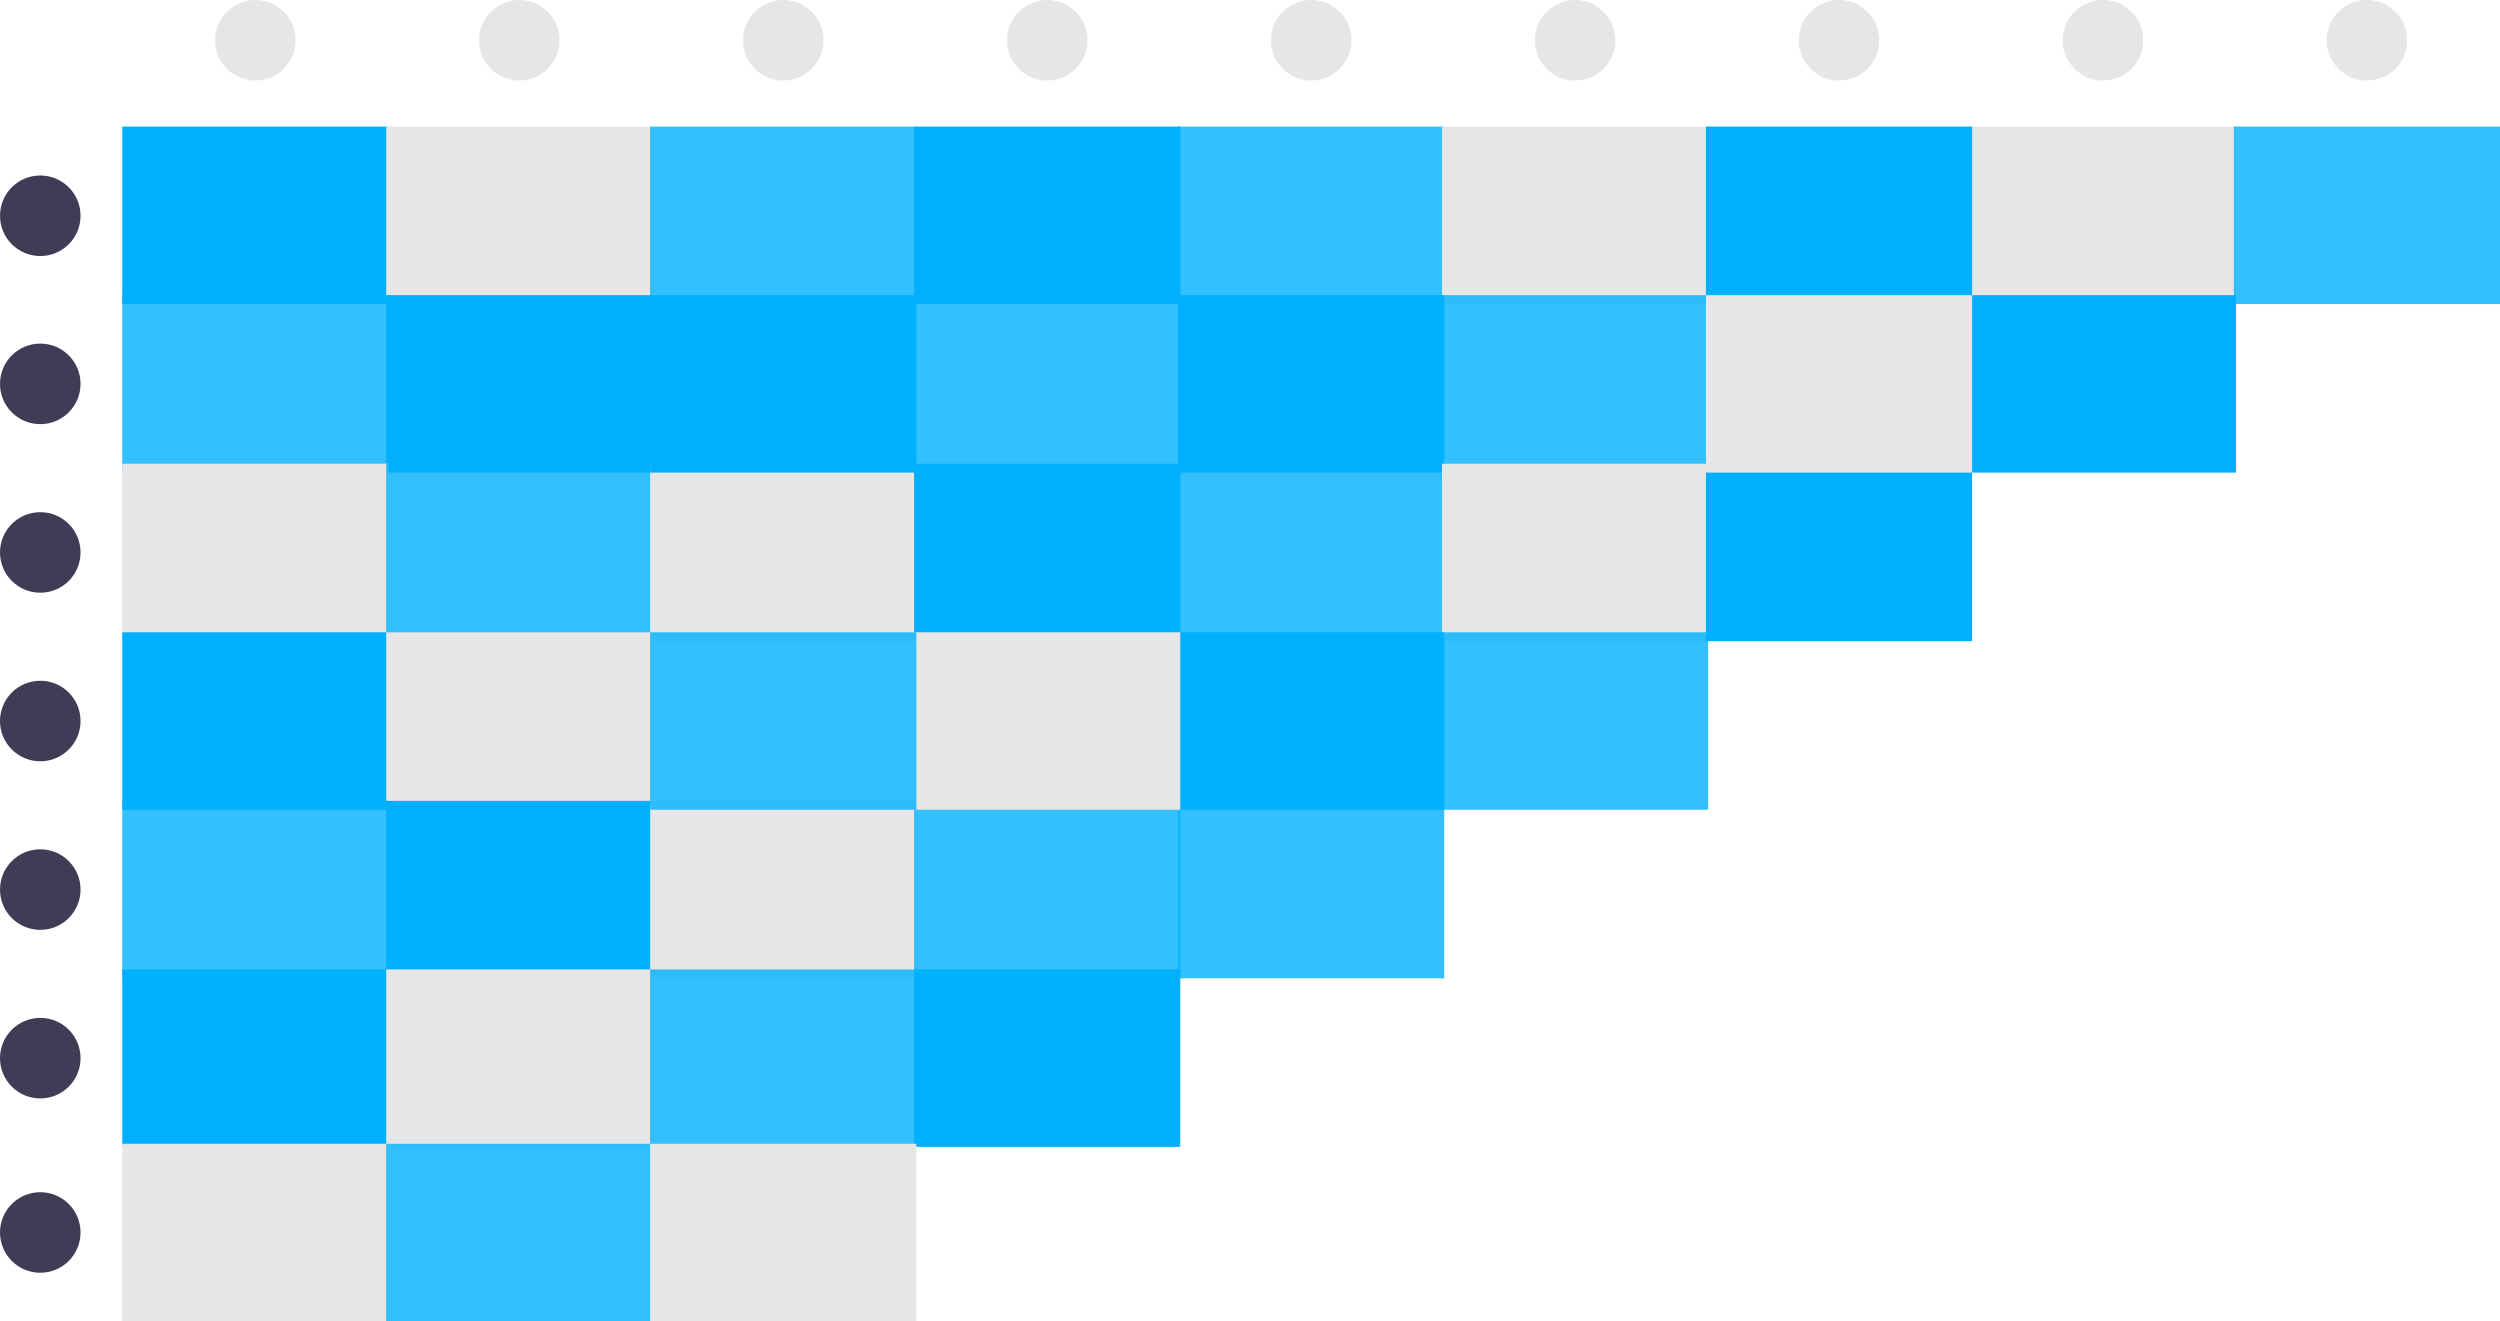 <?xml version="1.0" encoding="UTF-8" standalone="no"?>
<svg
   xmlns:dc="http://purl.org/dc/elements/1.1/"
   xmlns:cc="http://creativecommons.org/ns#"
   xmlns:rdf="http://www.w3.org/1999/02/22-rdf-syntax-ns#"
   xmlns:svg="http://www.w3.org/2000/svg"
   xmlns="http://www.w3.org/2000/svg"
   xmlns:sodipodi="http://sodipodi.sourceforge.net/DTD/sodipodi-0.dtd"
   xmlns:inkscape="http://www.inkscape.org/namespaces/inkscape"
   id="aab4b3f7-75c2-4c27-a816-92d4fe3a720f"
   data-name="Layer 1"
   width="694.916"
   height="367.25"
   viewBox="0 0 694.916 367.25"
   version="1.1"
   sodipodi:docname="undraw_cohort_analysis_stny_v2.svg"
   inkscape:version="1.0.2 (e86c8708, 2021-01-15)">
  <defs
     id="defs1826" />
  <sodipodi:namedview
     pagecolor="#ffffff"
     bordercolor="#666666"
     borderopacity="1"
     objecttolerance="10"
     gridtolerance="10"
     guidetolerance="10"
     inkscape:pageopacity="0"
     inkscape:pageshadow="2"
     inkscape:window-width="2241"
     inkscape:window-height="1306"
     id="namedview1824"
     showgrid="false"
     inkscape:zoom="1.1729584"
     inkscape:cx="467.19473"
     inkscape:cy="279.11523"
     inkscape:window-x="0"
     inkscape:window-y="25"
     inkscape:window-maximized="0"
     inkscape:current-layer="aab4b3f7-75c2-4c27-a816-92d4fe3a720f" />
  <rect
     x="33.986"
     y="35.186"
     width="73.985"
     height="49.323"
     fill="#00b0ff"
     id="rect1671" />
  <rect
     x="107.354"
     y="35.186"
     width="73.985"
     height="49.323"
     fill="#e6e6e6"
     id="rect1673" />
  <rect
     x="180.722"
     y="35.186"
     width="73.985"
     height="49.323"
     fill="#00b0ff"
     opacity="0.8"
     id="rect1675" />
  <rect
     x="254.091"
     y="35.186"
     width="73.985"
     height="49.323"
     fill="#00b0ff"
     id="rect1677" />
  <rect
     x="327.459"
     y="35.186"
     width="73.985"
     height="49.323"
     fill="#00b0ff"
     opacity="0.8"
     id="rect1679" />
  <rect
     x="400.827"
     y="35.186"
     width="73.985"
     height="49.323"
     fill="#e6e6e6"
     id="rect1681" />
  <rect
     x="547.563"
     y="35.186"
     width="73.985"
     height="49.323"
     fill="#e6e6e6"
     id="rect1683" />
  <rect
     x="33.986"
     y="82.043"
     width="73.985"
     height="49.323"
     fill="#00b0ff"
     opacity="0.8"
     id="rect1685" />
  <rect
     x="107.354"
     y="82.043"
     width="73.985"
     height="49.323"
     fill="#00b0ff"
     id="rect1687" />
  <rect
     x="254.091"
     y="82.043"
     width="73.985"
     height="49.323"
     fill="#00b0ff"
     opacity="0.8"
     id="rect1689" />
  <rect
     x="327.459"
     y="82.043"
     width="73.985"
     height="49.323"
     fill="#00b0ff"
     id="rect1691" />
  <rect
     x="400.827"
     y="82.043"
     width="73.985"
     height="49.323"
     fill="#00b0ff"
     opacity="0.8"
     id="rect1693" />
  <rect
     x="547.563"
     y="82.043"
     width="73.985"
     height="49.323"
     fill="#00b0ff"
     id="rect1695" />
  <rect
     x="33.986"
     y="128.9"
     width="73.985"
     height="49.323"
     fill="#e6e6e6"
     id="rect1697" />
  <rect
     x="107.354"
     y="128.9"
     width="73.985"
     height="49.323"
     fill="#00b0ff"
     opacity="0.8"
     id="rect1699" />
  <rect
     x="180.722"
     y="128.9"
     width="73.985"
     height="49.323"
     fill="#e6e6e6"
     id="rect1701" />
  <rect
     x="254.091"
     y="128.9"
     width="73.985"
     height="49.323"
     fill="#00b0ff"
     id="rect1703" />
  <rect
     x="327.459"
     y="128.9"
     width="73.985"
     height="49.323"
     fill="#00b0ff"
     opacity="0.8"
     id="rect1705" />
  <rect
     x="400.827"
     y="128.9"
     width="73.985"
     height="49.323"
     fill="#e6e6e6"
     id="rect1707" />
  <rect
     x="474.195"
     y="128.9"
     width="73.985"
     height="49.323"
     fill="#00b0ff"
     id="rect1709" />
  <rect
     x="33.986"
     y="175.757"
     width="73.985"
     height="49.323"
     fill="#00b0ff"
     id="rect1711" />
  <rect
     x="107.354"
     y="175.757"
     width="73.985"
     height="49.323"
     fill="#e6e6e6"
     id="rect1713" />
  <rect
     x="400.827"
     y="175.757"
     width="73.985"
     height="49.323"
     fill="#00b0ff"
     opacity="0.8"
     id="rect1715" />
  <rect
     x="33.986"
     y="222.614"
     width="73.985"
     height="49.323"
     fill="#00b0ff"
     opacity="0.8"
     id="rect1717" />
  <rect
     x="107.354"
     y="222.614"
     width="73.985"
     height="49.323"
     fill="#00b0ff"
     id="rect1719" />
  <rect
     x="180.722"
     y="222.614"
     width="73.985"
     height="49.323"
     fill="#e6e6e6"
     id="rect1721" />
  <rect
     x="254.091"
     y="222.614"
     width="73.985"
     height="49.323"
     fill="#00b0ff"
     opacity="0.8"
     id="rect1723" />
  <rect
     x="327.459"
     y="222.614"
     width="73.985"
     height="49.323"
     fill="#00b0ff"
     opacity="0.8"
     id="rect1725" />
  <rect
     x="33.986"
     y="269.471"
     width="73.985"
     height="49.323"
     fill="#00b0ff"
     id="rect1727" />
  <rect
     x="107.354"
     y="269.471"
     width="73.985"
     height="49.323"
     fill="#e6e6e6"
     id="rect1729" />
  <rect
     x="180.722"
     y="269.471"
     width="73.985"
     height="49.323"
     fill="#00b0ff"
     opacity="0.8"
     id="rect1731" />
  <rect
     x="254.091"
     y="269.471"
     width="73.985"
     height="49.323"
     fill="#00b0ff"
     id="rect1733" />
  <rect
     x="33.986"
     y="317.927"
     width="73.985"
     height="49.323"
     fill="#e6e6e6"
     id="rect1735" />
  <rect
     x="107.354"
     y="317.927"
     width="73.985"
     height="49.323"
     fill="#00b0ff"
     opacity="0.8"
     id="rect1737" />
  <rect
     x="180.722"
     y="317.927"
     width="73.985"
     height="49.323"
     fill="#e6e6e6"
     id="rect1739" />
  <rect
     x="180.722"
     y="82.043"
     width="73.985"
     height="49.323"
     fill="#00b0ff"
     id="rect1741" />
  <rect
     x="474.195"
     y="35.186"
     width="73.985"
     height="49.323"
     fill="#00b0ff"
     id="rect1743" />
  <rect
     x="327.459"
     y="175.757"
     width="73.985"
     height="49.323"
     fill="#00b0ff"
     id="rect1745" />
  <rect
     x="254.091"
     y="175.757"
     width="73.985"
     height="49.323"
     fill="#e6e6e6"
     id="rect1747" />
  <rect
     x="180.722"
     y="175.757"
     width="73.985"
     height="49.323"
     fill="#00b0ff"
     opacity="0.8"
     id="rect1749" />
  <circle
     cx="11.195"
     cy="59.975"
     r="11.195"
     fill="#3f3d56"
     id="circle1751" />
  <circle
     cx="70.978"
     cy="11.195"
     r="11.195"
     fill="#e6e6e6"
     id="circle1753" />
  <circle
     cx="144.347"
     cy="11.195"
     r="11.195"
     fill="#e6e6e6"
     id="circle1755" />
  <circle
     cx="217.715"
     cy="11.195"
     r="11.195"
     fill="#e6e6e6"
     id="circle1757" />
  <circle
     cx="291.083"
     cy="11.195"
     r="11.195"
     fill="#e6e6e6"
     id="circle1759" />
  <circle
     cx="364.451"
     cy="11.195"
     r="11.195"
     fill="#e6e6e6"
     id="circle1761" />
  <circle
     cx="437.819"
     cy="11.195"
     r="11.195"
     fill="#e6e6e6"
     id="circle1763" />
  <circle
     cx="511.187"
     cy="11.195"
     r="11.195"
     fill="#e6e6e6"
     id="circle1765" />
  <circle
     cx="584.556"
     cy="11.195"
     r="11.195"
     fill="#e6e6e6"
     id="circle1767" />
  <circle
     cx="657.924"
     cy="11.195"
     r="11.195"
     fill="#e6e6e6"
     id="circle1769" />
  <circle
     cx="11.195"
     cy="106.704"
     r="11.195"
     fill="#3f3d56"
     id="circle1771" />
  <circle
     cx="11.195"
     cy="153.561"
     r="11.195"
     fill="#3f3d56"
     id="circle1773" />
  <circle
     cx="11.195"
     cy="200.418"
     r="11.195"
     fill="#3f3d56"
     id="circle1775" />
  <circle
     cx="11.195"
     cy="247.275"
     r="11.195"
     fill="#3f3d56"
     id="circle1777" />
  <circle
     cx="11.195"
     cy="294.132"
     r="11.195"
     fill="#3f3d56"
     id="circle1779" />
  <circle
     cx="11.195"
     cy="342.588"
     r="11.195"
     fill="#3f3d56"
     id="circle1781" />
  <rect
     x="474.195"
     y="82.043"
     width="73.985"
     height="49.323"
     fill="#e6e6e6"
     id="rect1783" />
  <rect
     x="620.931"
     y="35.186"
     width="73.985"
     height="49.323"
     fill="#00b0ff"
     opacity="0.8"
     id="rect1785" />
</svg>
